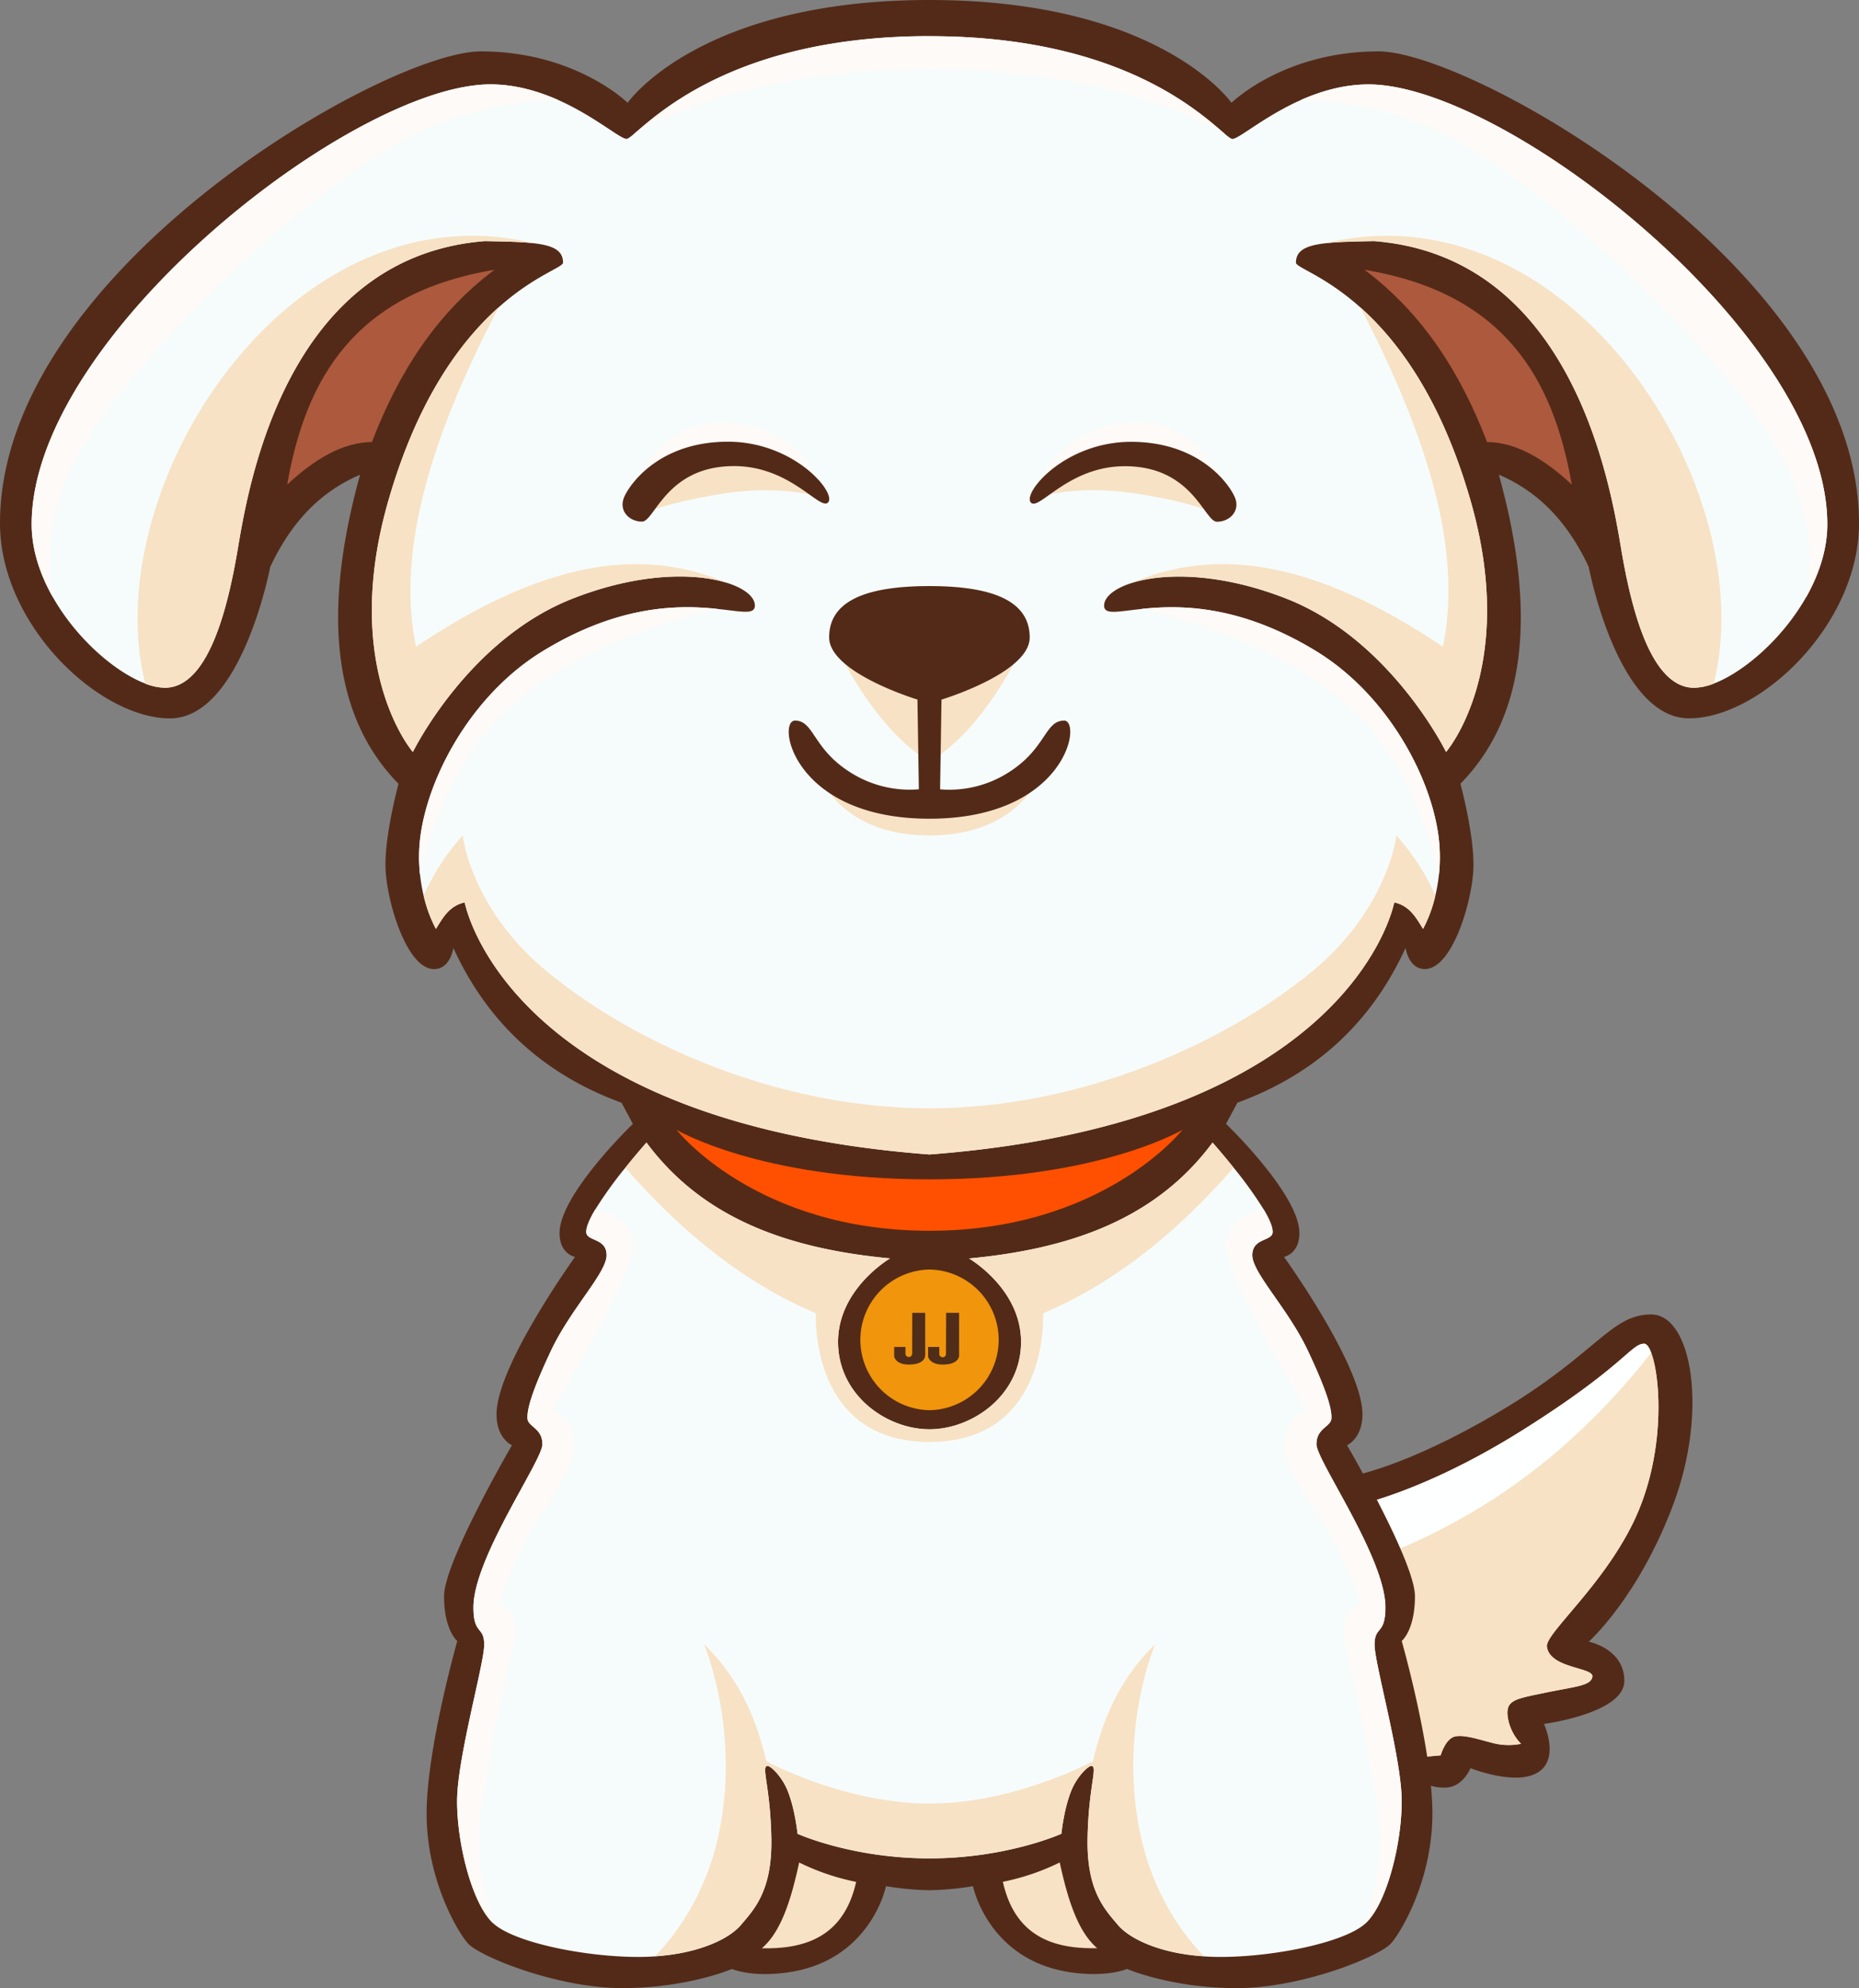 <?xml version="1.0" encoding="UTF-8"?>
<!-- Created with Inkscape (http://www.inkscape.org/) -->
<svg xmlns="http://www.w3.org/2000/svg" viewBox="0 0 730.91 781.56"><rect x="0" y="0" width="730.91" height="781.56" fill="#808080" stroke="none"/><defs><style>.cls-1{fill:#532a18;}.cls-2{fill:#f7e2c5;}.cls-3{fill:#feffff;}.cls-4{fill:#f6fcfc;}.cls-5{fill:#ad593d;}.cls-6{fill:#fe5000;}.cls-7{fill:#f0950c;}.cls-8{fill:#fefaf7;}.cls-9{fill:#502d19;}</style></defs><g id="Camada_2" data-name="Camada 2"><g id="Layer_2" data-name="Layer 2"><path class="cls-1" d="M530.54,580.43s21.31-3.12,59.33-25.71,43.35-38,59.33-38,22.47,37.77,8.75,74.51-33.3,54.12-33.3,54.12,14,2.7,14,15.43-31.6,16.9-31.6,16.9,6.37,13.72-2.45,19.1-26.45-1.71-26.45-1.71-2.71,6.92-9.06,7.59-14.2-3.67-14.2-3.67Z"/><path class="cls-2" d="M642,598.81c-12.34,25.14-34.45,43.38-33.8,48.48,1.1,8.64,18.31,8.09,17.88,11.76s-6.74,3.92-18.5,6.36-15.54,2.83-14.81,9.31a19.19,19.19,0,0,0,5.27,10.78,25.33,25.33,0,0,1-9.81,0c-4.89-1.1-11.87-3.67-15.91-2.94s-5.88,7.47-5.88,7.47l-9.67.86L552.59,674l-15-60.23L532.19,592s27.07-5,66.75-30,42.36-33.79,47.51-33.79a1,1,0,0,1,.61.19c.74.41,1.46,1.54,2.12,3.28C653.09,541.91,654.89,572.58,642,598.81Z"/><path class="cls-2" d="M642,598.81c-12.34,25.14-34.45,43.38-33.8,48.48,1.1,8.64,18.31,8.09,17.88,11.76s-6.74,3.92-18.5,6.36-15.54,2.83-14.81,9.31a19.19,19.19,0,0,0,5.27,10.78,25.33,25.33,0,0,1-9.81,0c-4.89-1.1-11.87-3.67-15.91-2.94s-5.88,7.47-5.88,7.47l-9.67.86L552.59,674c8.57-5.19,16.84-9.48,23.5-9.48,0,0-2.39-16.07,9.74-26.91,0,0,38.33-32.15,50.08-64a199.35,199.35,0,0,0,10.24-38c.43-2.79.72-5.18.91-7.11.74.41,1.46,1.54,2.12,3.28C653.09,541.91,654.89,572.58,642,598.81Z"/><path class="cls-3" d="M649.18,531.74c-1,1.26-2,2.53-3,3.83a271.84,271.84,0,0,1-35.46,36.29,238,238,0,0,1-73.09,41.86L532.19,592s27.07-5,66.75-30,42.36-33.79,47.51-33.79a1,1,0,0,1,.61.19C647.8,528.87,648.52,530,649.18,531.74Z"/><path class="cls-1" d="M730.91,205.71c0,39.9-38.91,76.67-66.83,76.67-28.17,0-39.43-59.51-39.43-59.51-7.69-16.45-18.8-29.24-35.33-36.25,15.16,54.76,10.44,95.48-15.12,121.47,0,0,5.14,18.86,5.14,31.84s-8.08,41-19.1,41c-6.49,0-7.6-8.32-7.6-8.32-13.56,29.65-35.76,49.77-66.12,60.86l-4.47,8.32s28.84,27.68,28.84,42.92c0,8.27-6.06,9.37-6.06,9.37s30.85,42.8,30.85,61.9c0,9.55-6.06,12.13-6.06,12.13s26.7,45.86,26.7,59.33-5.2,17.63-5.2,17.63,12.06,42.37,12.06,67.84-11.76,45.8-16.17,50.94-35,17.69-60.74,17.69S443.11,774,443.11,774s-7.26,3.25-21.12,1.47c-33.43-4.28-39.43-34-39.43-34a121.66,121.66,0,0,1-17.11,1.59,121.63,121.63,0,0,1-17.1-1.59s-6,29.76-39.43,34C295.05,777.28,287.8,774,287.8,774s-17.45,7.53-43.17,7.53S188.3,769,183.89,763.87s-16.16-25.47-16.16-50.94,12.06-67.84,12.06-67.84-5.2-4.16-5.2-17.63,26.69-59.33,26.69-59.33-6.06-2.58-6.06-12.13c0-19.1,30.86-61.9,30.86-61.9S220,493,220,484.73c0-15.24,28.83-42.92,28.83-42.92l-4.46-8.32c-30.37-11.09-52.57-31.21-66.13-60.86,0,0-1.1,8.32-7.59,8.32-11,0-19.1-28-19.1-41s5.14-31.84,5.14-31.84c-25.57-26-30.29-66.71-15.12-121.47-16.53,7-27.64,19.8-35.33,36.25,0,0-11.27,59.51-39.43,59.51C38.91,282.38,0,245.61,0,205.71,0,106.78,151.69,20.2,189,20.2s57.77,20.21,57.77,20.21S274.75,0,365.45,0,484.19,40.41,484.19,40.41,504.69,20.2,542,20.2,730.91,106.78,730.91,205.71Z"/><path class="cls-4" d="M540.45,646.56c0,7.53,10.67,44.63,10.67,61.53s-5.89,40-14,47.76L537,756c-8.24,7.64-36.17,13.28-57.13,13.28-2.25,0-4.43-.08-6.52-.22-17.48-1.16-29.28-6.92-33.88-12.4-5.14-6.11-12.25-13.35-11.88-33.92s4.17-28.53,1.47-28.53c-1.18,0-5.53,4-7.84,9.67-3,7.43-3.92,17-3.92,17s-21.35,9.67-51.88,9.67-51.87-9.67-51.87-9.67-.92-9.6-3.92-17c-2.31-5.69-6.67-9.67-7.84-9.67-2.7,0,1.1,8,1.47,28.53s-6.74,27.81-11.89,33.92c-4.59,5.48-16.4,11.24-33.87,12.4-2.09.14-4.28.22-6.53.22-21,0-48.88-5.64-57.12-13.28a1.59,1.59,0,0,0-.13-.13c-8.08-7.71-14-30.86-14-47.76s10.66-54,10.66-61.53-4.23-3.67-4.23-14.7c0-19.46,27.12-57.67,27.12-64.11s-5.69-6.79-5.87-10.16,1.4-10,9.24-26.63,21.86-30.55,21.86-37.53-8-5.33-8-9.19c0-2.06,1.4-5.18,3.51-8.74A158.39,158.39,0,0,1,245.89,459c4.53-5.63,8.29-9.87,8.29-9.87,22.56,30.45,56.78,41.88,95.76,45.54,0,0-20.44,11.89-20.44,32.82s19.09,34.35,35.95,34.35,36-13.41,36-34.35S381,494.71,381,494.71c39-3.66,73.21-15.09,95.77-45.54,0,0,3.76,4.24,8.28,9.87a156.92,156.92,0,0,1,11.84,16.46c2.12,3.56,3.51,6.68,3.51,8.74,0,3.86-8,2.21-8,9.19s14,20.88,21.85,37.53,9.43,23.27,9.25,26.63-5.88,3.74-5.88,10.16,27.12,44.65,27.12,64.11C544.68,642.89,540.45,639,540.45,646.56ZM538.08,33.18c-9.8,0-18.88,2.71-26.71,6.18-14.22,6.34-24.29,15.25-26.82,15.25-.48,0-1.34-.63-2.66-1.71l0,0c-9.29-7.73-40.7-38.66-116.42-38.66S258.33,45.14,249,52.87l0,0c-1.31,1.08-2.18,1.71-2.66,1.71-2.53,0-12.59-8.91-26.81-15.25-7.83-3.47-16.92-6.18-26.71-6.18-54,0-180.38,98.94-180.38,172.91,0,10,3.3,19.82,8.35,28.7,9.29,16.38,24.57,29.49,36.31,33.94a22,22,0,0,0,7.7,1.65c16.89,0,24.61-30.49,28.65-54.37S112,101,190.63,94.78c8,.15,14.54.28,19.46.87,7.45.89,11.28,2.86,11.28,7.58,0,1.89-11.17,5-25.26,17.54-14.28,12.7-31.58,35.11-43.32,75.77-19.11,66.13,9.56,99.06,9.56,99.06s21.54-44.08,62.69-60.24c26.59-10.46,48.79-10.16,61.15-6.12h0c6.77,2.2,10.6,5.52,10.6,8.81,0,3.73-5.21,2.32-14.76,1.31-14.23-1.48-38.11-2.08-68.75,16.69-27,16.52-44.23,47.51-47.82,71.64a62.47,62.47,0,0,0-.31,16.12,64.12,64.12,0,0,0,1.39,8.17,53.78,53.78,0,0,0,4.85,13.18c2.76-4.5,5.36-9.16,11.32-10.42,0,0,15.87,86.34,182.73,99.08,166.87-12.74,182.73-99.08,182.73-99.08,6,1.26,8.56,5.92,11.33,10.42A53.55,53.55,0,0,0,564.35,352a64.73,64.73,0,0,0,1.09-24.29c-3.59-24.13-20.85-55.12-47.82-71.64-30.64-18.77-54.53-18.17-68.76-16.69-9.54,1-14.75,2.42-14.75-1.31,0-3.29,3.83-6.61,10.59-8.81h0c12.37-4,34.56-4.34,61.16,6.12,41.14,16.16,62.69,60.24,62.69,60.24s28.66-32.93,9.55-99.06c-11.73-40.66-29-63.07-43.31-75.77-14.09-12.54-25.26-15.65-25.26-17.54,0-4.72,3.83-6.69,11.28-7.58,4.91-.59,11.42-.72,19.45-.87C618.89,101,633.41,192.13,637.44,216s11.76,54.37,28.65,54.37a22.08,22.08,0,0,0,7.71-1.65c11.73-4.45,27-17.56,36.31-33.94,5-8.88,8.34-18.74,8.34-28.7C718.45,132.12,592.08,33.18,538.08,33.18Z"/><path class="cls-2" d="M190.63,94.78C112,101,97.5,192.13,93.46,216S81.7,270.38,64.81,270.38a22,22,0,0,1-7.7-1.65c-19.31-76.86,56.74-196.36,153-173.09h0C205.17,95.06,198.67,94.93,190.63,94.78ZM225,235.36c26.59-10.46,48.79-10.16,61.15-6.12-30.79-13.15-68.6-11.35-122.56,25-6.52-31,.51-72.53,32.48-133.45-14.28,12.7-31.58,35.11-43.32,75.77-19.11,66.13,9.56,99.06,9.56,99.06S183.89,251.52,225,235.36Zm74.51,530.5c18.25.44,32.47-5.39,37.1-26.09a91.36,91.36,0,0,1-22.4-7.62C311.13,746.38,307.23,759.29,299.55,765.86Zm24.06-570-4.4-7.35-17.45-6.8s-12.86-.73-28.11,0-20.75,20.75-20.75,20.75,3.67-3.67,29.38-8.08S323.61,195.81,323.61,195.81ZM363.66,298.3v17.88l-40.91-10.29s8.5,22.53,42.7,22.53,42.7-22.53,42.7-22.53l-40.9,10.29V298.3c13.11-8.56,24.63-23.93,35-44.08l-36.82,12-36.81-12C339,274.37,350.55,289.74,363.66,298.3Zm85-104c25.72,4.41,29.39,8.08,29.39,8.08s-5.51-20-20.76-20.75-28.1,0-28.1,0l-17.46,6.8-4.4,7.35S422.91,189.93,448.62,194.33Zm72.2-98.69h0c4.91-.59,11.42-.72,19.45-.87C618.89,101,633.41,192.13,637.44,216s11.76,54.37,28.65,54.37a22.08,22.08,0,0,0,7.71-1.65C693.1,191.87,617.05,72.37,520.82,95.64Zm-5.16,286.41c-34.33,28.25-90.79,53.64-150.21,53.64S249.57,410.3,215.24,382.05c-30.37-25-33.3-53.63-33.3-53.63A90.61,90.61,0,0,0,166.55,352a53.78,53.78,0,0,0,4.85,13.18c2.76-4.5,5.36-9.16,11.32-10.42,0,0,15.87,86.34,182.73,99.08,166.87-12.74,182.73-99.08,182.73-99.08,6,1.26,8.56,5.92,11.33,10.42A53.55,53.55,0,0,0,564.35,352,90.43,90.43,0,0,0,549,328.42S546,357.08,515.66,382.05Zm-99,350.1a91.08,91.08,0,0,1-22.4,7.62c4.63,20.7,18.85,26.53,37.1,26.09C423.67,759.29,419.78,746.38,416.65,732.15ZM534.8,120.77c32,60.92,39,102.44,32.48,133.45-54-36.33-91.78-38.13-122.57-25,12.37-4,34.56-4.34,61.16,6.12,41.14,16.16,62.69,60.24,62.69,60.24s28.66-32.93,9.55-99.06C566.38,155.88,549.07,133.47,534.8,120.77ZM381,494.71s20.45,11.89,20.45,32.82-19.1,34.35-36,34.35-35.95-13.41-35.95-34.35,20.44-32.82,20.44-32.82c-39-3.66-73.2-15.09-95.76-45.54,0,0-3.76,4.24-8.29,9.87,22.48,25.8,47.22,45.51,74.91,57.23,0,0-2.78,50.57,44.65,50.57s44.66-50.57,44.66-50.57C437.8,504.55,462.53,484.84,485,459c-4.52-5.63-8.28-9.87-8.28-9.87C454.17,479.62,420,491.05,381,494.71Zm73.22,151.62c-13.59,13.18-20.61,29-24.48,46,0,0-30.61,16.65-64.25,16.65s-64.24-16.65-64.24-16.65c-3.87-17.05-10.89-32.84-24.48-46,.33.79,14.09,33.42,6.1,73.34C278,744,266.15,760.12,257.53,769c17.47-1.16,29.28-6.92,33.87-12.4,5.15-6.11,12.26-13.35,11.89-33.92s-4.17-28.53-1.47-28.53c1.17,0,5.53,4,7.84,9.67,3,7.43,3.92,17,3.92,17s21.35,9.67,51.87,9.67,51.88-9.67,51.88-9.67.91-9.6,3.92-17c2.31-5.69,6.66-9.67,7.84-9.67,2.7,0-1.11,8-1.47,28.53s6.74,27.81,11.88,33.92c4.6,5.48,16.4,11.24,33.88,12.4-8.62-8.92-20.44-25-25.31-49.37C440.08,679.75,453.85,647.12,454.18,646.33Z"/><path class="cls-5" d="M146.22,173.76c-11.49.12-22.51,6.69-33.29,16.72,7.27-41.83,26.69-75.3,81.49-84.43C171.25,123.4,156.51,147,146.22,173.76Zm438.46,0c11.49.12,22.52,6.69,33.29,16.72-7.26-41.83-26.68-75.3-81.49-84.43C559.66,123.4,574.4,147,584.68,173.76Z"/><path class="cls-6" d="M464.9,444.14s-31.08,39.68-99.45,39.68S266,444.14,266,444.14s32.63,19.47,99.45,19.47S464.9,444.14,464.9,444.14Z"/><path class="cls-7" d="M365.49,554.35h-.07a27.65,27.65,0,0,1-.05-55.29h.16a27.65,27.65,0,0,1,0,55.29Z"/><path class="cls-8" d="M282,239.36c-16.11,3.72-59.83,15.81-85.53,42.4-18.8,19.46-27.44,44.62-31.35,62.05a62.47,62.47,0,0,1,.31-16.12c3.59-24.13,20.84-55.12,47.82-71.64C243.93,237.28,267.81,237.88,282,239.36Zm-48,236.14c-2.11,3.56-3.51,6.68-3.51,8.74,0,3.86,8,2.21,8,9.19s-14,20.88-21.86,37.53-9.42,23.27-9.24,26.63,5.87,3.74,5.87,10.16-27.12,44.65-27.12,64.11c0,11,4.23,7.16,4.23,14.7s-10.66,44.63-10.66,61.53,5.88,40,14,47.76a1.59,1.59,0,0,1,.13.13c-3.44-11.19-6.74-26.23-5.27-39.81,2.78-25.74,11.48-60.42,13.68-71.54s-6.06-14.42-6.06-14.42,2.48-7.71,7.63-19.47,22-31.23,22-42.24S217.26,554,217.26,554s31.59-51.61,31.59-64.29C248.85,479.68,238.43,476.43,234.05,475.5ZM192.83,33.18c-54,0-180.38,98.94-180.38,172.91,0,10,3.3,19.82,8.35,28.7-2.46-12.07-2.67-29.36,6.72-49.64C45.88,145.47,117.77,76.66,159.4,54.61a132.13,132.13,0,0,1,60.14-15.25C211.71,35.89,202.62,33.18,192.83,33.18Zm90,133c-26.32,0-36.11,29.88-36.11,29.88s27.54-17.64,37.35-18,37.83,11.88,37.83,11.88S314.43,166.17,282.83,166.17Zm82.62-152c-75.71,0-107.12,30.93-116.41,38.66,9.93-6,47.6-25.69,116.41-25.69S471.94,46.85,481.87,52.87C472.58,45.14,441.17,14.21,365.45,14.21ZM544.68,631.86c0-19.46-27.12-57.67-27.12-64.11s5.69-6.79,5.88-10.16-1.41-10-9.25-26.63-21.85-30.55-21.85-37.53,8-5.33,8-9.19c0-2.06-1.39-5.18-3.51-8.74-4.37.93-14.8,4.18-14.8,14.19,0,12.68,31.59,64.29,31.59,64.29S505,557.47,505,568.5s16.9,30.49,22,42.24,7.62,19.47,7.62,19.47-8.26,3.31-6.06,14.42,10.91,45.8,13.68,71.54c1.48,13.58-1.82,28.62-5.26,39.81l.12-.13c8.08-7.71,14-30.86,14-47.76s-10.67-54-10.67-61.53S544.68,642.89,544.68,631.86ZM517.62,256.05c-30.64-18.77-54.53-18.17-68.76-16.69,16.12,3.72,59.83,15.81,85.54,42.4,18.8,19.46,27.44,44.62,31.35,62.05a62.92,62.92,0,0,0-.31-16.12C561.85,303.56,544.59,272.57,517.62,256.05Zm-69.55-89.88c-31.6,0-39.06,23.76-39.06,23.76s28-12.25,37.83-11.88,37.35,18,37.35,18S474.39,166.17,448.07,166.17Zm270.38,39.92c0-74-126.37-172.91-180.37-172.91-9.8,0-18.88,2.71-26.71,6.18a132.16,132.16,0,0,1,60.14,15.25c41.62,22,113.51,90.86,131.88,130.54,9.38,20.28,9.17,37.57,6.72,49.64C715.16,225.91,718.45,216.05,718.45,206.09Z"/><path class="cls-1" d="M288.62,183.22c-26.72,0-31.19,21.83-36.21,21.83s-9.55-4.35-6.8-10.1,14.55-21.31,40.58-21.31,42.69,20,39.44,23.82C322.56,201.11,311,183.22,288.62,183.22ZM485.29,195c-2.75-5.76-14.54-21.31-40.58-21.31s-42.68,20-39.44,23.82c3.08,3.65,14.6-14.24,37-14.24,26.73,0,31.2,21.83,36.22,21.83S488.05,200.7,485.29,195Zm-67,88.29c-7.35,0-7,10.65-20.94,19.83a43.35,43.35,0,0,1-27.73,7.17l.55-35.27s34.68-10.47,34.68-24.43-13.74-20.2-39.42-20.2S326,236.58,326,250.54,360.72,275,360.72,275l.55,35.27a43.38,43.38,0,0,1-27.74-7.17c-14-9.18-13.59-19.83-20.94-19.83s-.85,38.57,52.86,38.57S425.66,283.24,418.31,283.24Z"/><path class="cls-9" d="M372,516.08h5.09v16.41s.55,3.92-6.49,3.92c-5.15,0-5.7-3.12-5.7-3.12v-3.8h4.41v2.63a1.32,1.32,0,1,0,2.63,0Z"/><path class="cls-9" d="M358.68,516.08h5.08v16.41s.55,3.92-6.49,3.92c-5.14,0-5.7-3.12-5.7-3.12v-3.8H356v2.63a1.32,1.32,0,1,0,2.64,0Z"/></g></g></svg>